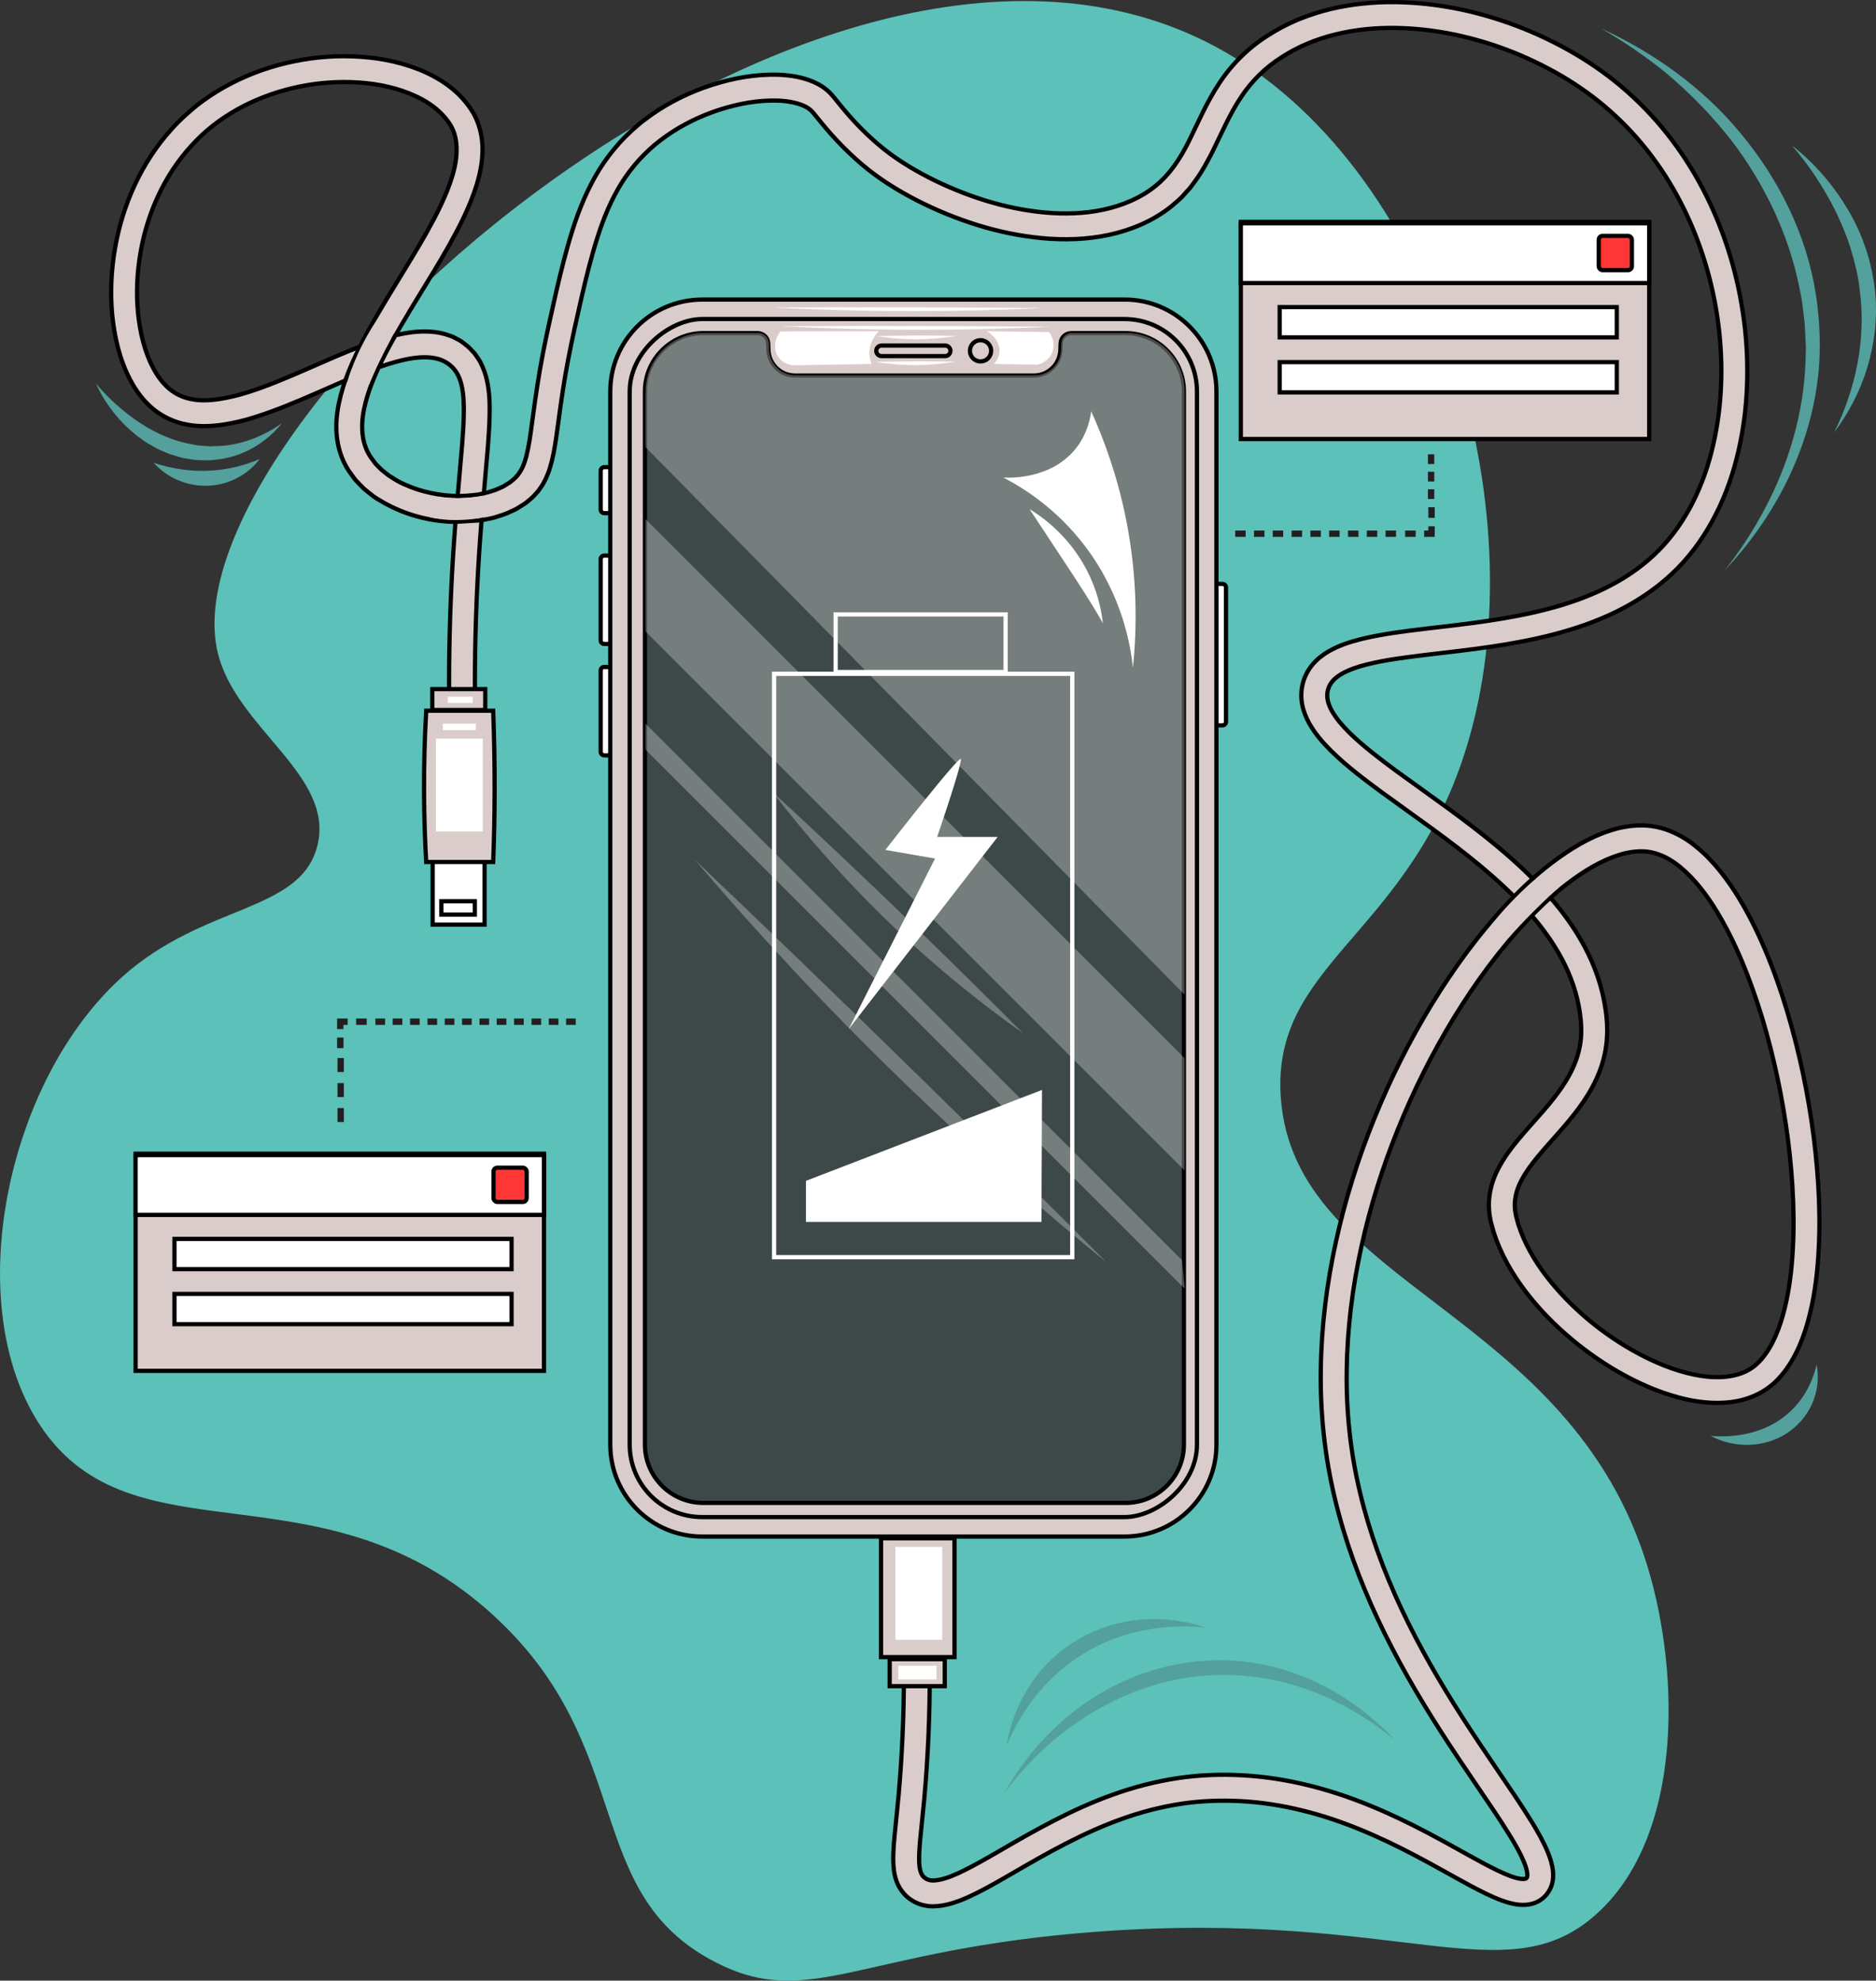 <?xml version="1.0" encoding="UTF-8"?>
<svg xmlns="http://www.w3.org/2000/svg" viewBox="0 0 443.34 468.08">
  <rect x="0" y="0" width="443.34" height="468.08" fill="#333333" stroke="none"/>
  <defs>
    <style>
      .cls-1, .cls-2, .cls-3, .cls-4 {
        fill: #fff;
      }

      .cls-5 {
        fill: #5bc1b9;
      }

      .cls-6 {
        stroke: #fff;
      }

      .cls-6, .cls-7, .cls-8, .cls-3 {
        stroke-miterlimit: 10;
      }

      .cls-6, .cls-9, .cls-10, .cls-11 {
        fill: none;
      }

      .cls-7, .cls-12, .cls-8, .cls-3, .cls-4, .cls-13 {
        stroke: #000;
      }

      .cls-2 {
        mix-blend-mode: overlay;
      }

      .cls-14, .cls-12 {
        fill: #dbcccc;
      }

      .cls-15 {
        fill-rule: evenodd;
      }

      .cls-15, .cls-16 {
        fill: #231f20;
      }

      .cls-9 {
        isolation: isolate;
      }

      .cls-8 {
        fill: #3d4948;
      }

      .cls-17 {
        fill: #53a09c;
      }

      .cls-11 {
        mix-blend-mode: screen;
        opacity: .29;
      }

      .cls-13 {
        fill: #ff3636;
      }
    </style>
  </defs>
  <g class="cls-9">
    <g id="Layer_9" data-name="Layer 9">
      <path class="cls-5" d="m51.44,154.18C38.53,99.86,195.57-41.52,289.4,12.22c50.69,29.03,75.47,110.73,56.17,167.49-14.22,41.81-45.08,48.54-42.89,79.66,3.15,44.8,68.45,50,86.81,111.32,7.54,25.19,8.21,63.36-12.26,81.7-21.42,19.2-46.17-1.1-117.45,4.09-56.6,4.12-68.29,18.91-90.89,7.15-31.7-16.49-18.25-50.54-52.09-81.7-40.51-37.31-85.21-11.89-107.23-44.94-10.73-16.11-11.95-39.91-6.07-62.03,4.57-17.21,13.44-33.4,25.47-44.18,19.21-17.21,41.79-15.06,45.96-30.64,4.5-16.81-19.2-27.9-23.49-45.96Z"/>
      <path class="cls-12" d="m106.51,180.06c-.82-20.03-.31-40.13,1.41-60.08l1.29-14.87c.19-2.45.36-4.9.39-7.27.05-2.38-.04-4.7-.5-6.7-.46-2.01-1.24-3.58-2.65-4.76-1.33-1.16-3.03-1.77-5.05-1.91-2.01-.15-4.24.16-6.47.68-2.24.55-4.5,1.29-6.76,2.12-9.07,3.39-17.94,8.13-27.83,11.28-2.47.8-5.06,1.42-7.74,1.82-2.68.39-5.52.53-8.42-.03-2.89-.51-5.79-1.85-8.1-3.78-2.3-1.94-4-4.31-5.29-6.76-2.59-4.93-3.74-10.22-4.28-15.46-.48-5.26-.22-10.53.68-15.69,1.78-10.3,6.23-20.28,13.38-28.16,1.75-1.99,3.75-3.76,5.79-5.45,2.08-1.65,4.3-3.12,6.6-4.42,4.61-2.6,9.57-4.5,14.67-5.71,5.11-1.22,10.36-1.78,15.63-1.59,5.26.18,10.56,1.06,15.62,3.05,5.01,1.99,9.96,5.18,13.04,10.45,1.5,2.69,2.15,5.79,2.11,8.69-.03,2.91-.61,5.64-1.39,8.21-1.61,5.14-3.98,9.72-6.45,14.16-2.49,4.43-5.14,8.68-7.73,12.92-2.58,4.24-5.13,8.45-7.36,12.75-2.21,4.29-4.16,8.7-5.06,13.1-.91,4.4-.54,8.67,1.93,11.89.33.39.55.85.94,1.21l1.09,1.12c.38.36.83.67,1.24,1.01l.63.5.7.43c1.79,1.24,3.9,2.1,6.01,2.84,4.3,1.37,8.98,1.92,13.41,1.35l.83-.09c.27-.04.54-.11.81-.17.54-.12,1.08-.21,1.61-.35,1.02-.34,2.07-.63,2.99-1.11l.72-.32c.23-.12.43-.27.64-.4.41-.29.9-.5,1.25-.83.36-.31.77-.6,1.05-.95l.47-.5.39-.56c1.04-1.47,1.63-3.55,2.07-5.84.45-2.28.75-4.75,1.09-7.21.66-4.94,1.39-9.96,2.35-14.92.97-4.99,2.06-9.82,3.17-14.72,1.13-4.89,2.33-9.79,3.88-14.69,1.54-4.88,3.55-9.77,6.35-14.31,1.42-2.26,3.05-4.39,4.84-6.38,1.82-1.95,3.78-3.8,5.91-5.4,4.24-3.23,8.95-5.73,13.9-7.52,4.96-1.77,10.15-2.95,15.57-3.08,1.35-.03,2.72,0,4.11.16,1.38.13,2.79.38,4.21.8,1.41.42,2.86,1,4.24,1.93.68.46,1.38,1.06,1.95,1.67.53.59.93,1.09,1.33,1.58,1.56,1.95,3.07,3.74,4.72,5.48,1.64,1.73,3.37,3.37,5.19,4.92,3.54,3.03,7.62,5.56,11.88,7.76,4.27,2.18,8.74,4,13.32,5.43,4.58,1.42,9.29,2.39,14,2.83,4.71.43,9.44.3,13.93-.66,4.47-.96,8.79-2.76,12.21-5.52,3.45-2.75,5.94-6.5,8.07-10.82,2.14-4.32,4.15-9.1,7.12-13.56,2.93-4.47,6.92-8.42,11.45-11.26,2.25-1.45,4.63-2.7,7.08-3.73,2.46-1.01,4.98-1.83,7.55-2.47,5.13-1.24,10.37-1.75,15.57-1.69,10.41.15,20.63,2.42,30.2,6.24,9.54,3.85,18.56,9.23,26.13,16.37,7.6,7.08,13.65,15.7,18.02,25.04,4.37,9.34,7.12,19.4,8.23,29.63,1.09,10.23.57,20.68-2.03,30.75-1.29,5.03-3.15,9.95-5.69,14.58-2.52,4.61-5.74,8.96-9.64,12.57-3.89,3.63-8.35,6.57-13.05,8.88-4.7,2.31-9.63,3.99-14.59,5.3-9.94,2.61-20.04,3.68-29.89,4.84-4.91.6-9.81,1.18-14.36,2.3-2.25.56-4.43,1.29-6.15,2.3-1.74,1.03-2.79,2.24-3.17,3.76-.4,1.52-.06,3.17.94,4.95.98,1.76,2.47,3.49,4.12,5.13,3.34,3.27,7.26,6.23,11.22,9.15,7.97,5.82,16.29,11.49,24.07,18.02,3.89,3.26,7.66,6.75,11.12,10.58,3.46,3.83,6.62,8.04,9.12,12.7,2.51,4.65,4.31,9.79,5.04,15.12.1.66.18,1.33.23,2,.07.66.12,1.34.12,2.05.02.7.04,1.4-.02,2.1-.04.7-.07,1.4-.18,2.1-.35,2.79-1.18,5.52-2.33,8.02-2.31,5.04-5.76,9.13-9.08,12.9-3.3,3.77-6.71,7.32-8.69,11.16-1.01,1.9-1.5,3.83-1.53,5.76.02.48.04.97.11,1.46.11.5.13.94.31,1.51l.44,1.62.56,1.6c1.61,4.26,4.12,8.28,7.1,11.94,6,7.31,13.7,13.43,22.17,17.71,4.23,2.13,8.71,3.77,13.19,4.5,4.45.7,8.99.34,12.16-1.87,1.61-1.08,2.95-2.73,4.08-4.58,1.13-1.87,2.02-3.98,2.74-6.18,1.42-4.42,2.21-9.17,2.63-13.97.82-9.62.31-19.45-.91-29.15-1.25-9.71-3.27-19.34-6.07-28.7-2.85-9.32-6.44-18.5-11.54-26.54-2.56-3.97-5.57-7.66-9.12-10.2-1.77-1.25-3.68-2.13-5.6-2.53-1.92-.4-4.02-.25-6.12.22-4.23,1.02-8.39,3.33-12.21,6.08-3.84,2.76-7.39,6.04-10.74,9.53-6.67,7.02-12.46,14.96-17.57,23.29-5.09,8.35-9.5,17.14-13.17,26.23-3.68,9.08-6.63,18.45-8.71,28-2.1,9.54-3.31,19.28-3.44,29.01-.15,9.73.87,19.43,3.13,28.88,2.24,9.46,5.62,18.65,9.78,27.51,4.16,8.86,9.09,17.38,14.42,25.68,2.66,4.15,5.43,8.26,8.23,12.37,2.79,4.13,5.64,8.22,8.32,12.59,1.33,2.2,2.63,4.45,3.7,7.05.52,1.31,1.01,2.73,1.18,4.48.05.89.07,1.86-.25,2.94-.3,1.07-.92,2.12-1.72,2.93-.78.8-1.87,1.41-2.91,1.69-1.05.29-2.03.32-2.9.26-1.74-.14-3.13-.59-4.46-1.07-2.61-.98-4.88-2.17-7.13-3.36-4.47-2.4-8.74-4.88-13.09-7.16-4.34-2.29-8.74-4.41-13.23-6.24-8.97-3.68-18.4-6.13-27.95-6.66-4.77-.26-9.58-.09-14.27.62-4.7.72-9.35,1.91-13.88,3.53-9.1,3.22-17.61,8.02-26.21,13.04-2.16,1.25-4.34,2.51-6.62,3.71-2.29,1.19-4.62,2.37-7.37,3.21-1.37.42-2.89.72-4.57.75-1.7,0-3.68-.51-5.24-1.61-1.57-1.03-2.76-2.69-3.36-4.38-.6-1.68-.72-3.23-.76-4.64-.05-2.82.25-5.34.49-7.84l.74-7.39c.44-4.91.76-9.83.98-14.76.43-9.86.39-19.74-.05-29.6l6.11-.27c.44,10.03.48,20.09.05,30.13-.22,5.02-.55,10.04-1,15.05l-.75,7.47c-.25,2.45-.5,4.9-.46,7.06.02,1.07.15,2.04.4,2.71.07.16.11.34.2.45.07.14.14.27.24.38.16.24.41.45.65.61.48.32,1,.5,1.79.52.81-.03,1.76-.18,2.77-.49,2.02-.6,4.17-1.66,6.29-2.77,2.13-1.12,4.26-2.35,6.41-3.59,8.58-5,17.5-10.07,27.22-13.51,4.85-1.74,9.89-3.03,15.03-3.82,5.16-.78,10.35-.97,15.52-.68,10.36.58,20.47,3.23,29.91,7.1,4.73,1.92,9.31,4.14,13.78,6.49,4.46,2.35,8.82,4.87,13.12,7.18,2.15,1.14,4.31,2.25,6.36,3.02,1.01.37,2.03.66,2.78.7.37.03.65,0,.8-.05.15-.05.19-.06.28-.16.07-.09.1-.13.14-.26.05-.11.06-.42.04-.76-.07-.73-.35-1.72-.76-2.71-.82-2.01-2-4.1-3.26-6.15-2.52-4.12-5.36-8.21-8.15-12.33-2.8-4.12-5.61-8.28-8.32-12.51-5.43-8.45-10.5-17.21-14.81-26.39-4.31-9.17-7.84-18.76-10.2-28.69-2.38-9.92-3.46-20.19-3.3-30.37.13-10.19,1.41-20.33,3.58-30.23,2.17-9.91,5.22-19.61,9.02-28.99,3.79-9.39,8.34-18.46,13.62-27.12,5.3-8.64,11.3-16.89,18.36-24.32,3.55-3.69,7.34-7.21,11.59-10.26,4.24-3.03,8.92-5.74,14.4-7.08,2.74-.61,5.72-.86,8.69-.26,2.96.6,5.64,1.91,7.93,3.52,4.57,3.29,7.9,7.53,10.74,11.89,2.81,4.4,5.11,9.01,7.1,13.71,2,4.7,3.68,9.51,5.15,14.36,2.91,9.72,5,19.65,6.29,29.69,1.26,10.05,1.81,20.22.94,30.46-.45,5.12-1.28,10.26-2.91,15.33-.83,2.53-1.87,5.04-3.32,7.44-1.45,2.38-3.29,4.71-5.82,6.44-2.52,1.74-5.44,2.71-8.28,3.08-2.85.37-5.64.23-8.32-.18-2.69-.4-5.26-1.14-7.75-1.99-2.5-.85-4.9-1.92-7.23-3.08-4.67-2.34-9.02-5.19-13.08-8.41-4.04-3.24-7.81-6.85-11.1-10.92-3.29-4.06-6.15-8.58-8.08-13.64l-.67-1.92-.54-1.98c-.2-.63-.3-1.43-.43-2.15-.1-.74-.14-1.51-.16-2.27,0-3.06.87-6.06,2.2-8.56,1.3-2.53,2.92-4.7,4.57-6.7,1.65-2,3.35-3.87,4.97-5.71,3.25-3.67,6.26-7.35,8.1-11.41.93-2.02,1.55-4.11,1.83-6.26.28-2.14.18-4.32-.14-6.63-.62-4.55-2.16-8.96-4.37-13.07-4.45-8.25-11.34-15.24-18.79-21.49-7.48-6.28-15.65-11.85-23.76-17.77-4.05-2.99-8.11-6.03-11.9-9.74-1.87-1.88-3.71-3.92-5.17-6.52-.72-1.29-1.33-2.75-1.65-4.38-.32-1.62-.29-3.4.14-5.03.41-1.64,1.25-3.24,2.34-4.51,1.09-1.28,2.37-2.25,3.65-3.01,2.59-1.5,5.21-2.31,7.77-2.96,5.14-1.25,10.15-1.83,15.12-2.44,9.92-1.16,19.7-2.22,29.05-4.68,9.31-2.42,18.22-6.35,25.02-12.73,6.79-6.33,11.22-15.01,13.59-24.22,2.38-9.23,2.89-18.99,1.87-28.55-1.03-9.57-3.61-18.99-7.69-27.68-4.06-8.7-9.67-16.67-16.66-23.18-6.93-6.55-15.32-11.56-24.22-15.16-8.92-3.57-18.47-5.66-27.99-5.8-9.48-.12-19.07,1.86-26.81,6.9-3.91,2.46-7.16,5.68-9.69,9.53-2.57,3.84-4.46,8.28-6.73,12.89-1.19,2.3-2.42,4.64-4.05,6.85-.41.55-.8,1.11-1.22,1.65l-1.4,1.54c-.88,1.07-2.01,1.91-3.05,2.83-4.36,3.49-9.51,5.58-14.74,6.72-5.25,1.12-10.58,1.25-15.78.77-5.2-.49-10.3-1.55-15.23-3.08-4.93-1.54-9.71-3.48-14.31-5.83-4.58-2.36-9.04-5.11-13.07-8.55-1.97-1.69-3.86-3.47-5.64-5.36-1.78-1.87-3.48-3.9-5.03-5.83-.38-.48-.77-.95-1.07-1.28-.29-.3-.53-.51-.88-.75-.68-.46-1.57-.84-2.54-1.12-1.95-.57-4.21-.77-6.47-.71-4.55.1-9.21,1.14-13.61,2.71-4.41,1.6-8.6,3.82-12.28,6.63-1.85,1.39-3.52,2.98-5.1,4.67-1.54,1.72-2.94,3.55-4.17,5.51-2.43,3.94-4.27,8.32-5.71,12.93-1.46,4.6-2.64,9.38-3.75,14.19-1.1,4.82-2.2,9.7-3.12,14.49-.93,4.82-1.64,9.66-2.3,14.59-.35,2.48-.64,4.95-1.15,7.56-.13.65-.29,1.32-.44,1.98-.16.67-.39,1.35-.58,2.03-.26.69-.51,1.38-.83,2.07-.37.68-.67,1.38-1.16,2.02l-.69.97c-.25.3-.53.58-.79.87-.52.61-1.12,1.06-1.71,1.56-.58.51-1.23.83-1.85,1.25-.31.19-.62.4-.95.57l-.98.45c-1.3.66-2.65,1.05-4,1.48-.68.18-1.36.3-2.04.45-.34.07-.68.15-1.02.2-2.05.13-4.09.25-6.14.38-2.75-.03-6.62-.39-10.97-1.86-3.06-1.04-5.55-2.35-7.44-3.53l-.88-.56c-.28-.21-.56-.44-.84-.66-.55-.45-1.12-.87-1.65-1.36l-1.51-1.55c-.52-.5-.91-1.15-1.36-1.73-1.78-2.34-2.91-5.29-3.31-8.19-.42-2.92-.18-5.78.36-8.46,1.11-5.38,3.29-10.15,5.62-14.7,2.36-4.54,4.97-8.86,7.57-13.13,2.6-4.26,5.22-8.47,7.61-12.72,2.37-4.25,4.57-8.58,5.94-12.97,1.38-4.37,1.67-8.81-.22-12.14-.97-1.66-2.44-3.27-4.14-4.55-1.71-1.31-3.71-2.35-5.81-3.19-4.22-1.67-8.89-2.47-13.57-2.62-4.69-.16-9.43.34-14.01,1.43-9.15,2.19-17.75,6.79-23.95,13.75-6.27,6.9-10.29,15.81-11.89,25.11-.81,4.65-1.04,9.41-.61,14.07.46,4.63,1.52,9.26,3.59,13.17,1.02,1.95,2.32,3.68,3.83,4.95,1.52,1.25,3.27,2.08,5.28,2.45,2,.39,4.21.32,6.44-.02,2.24-.34,4.51-.87,6.78-1.6,4.54-1.43,9.05-3.34,13.6-5.32,4.54-1.98,9.12-4.05,13.93-5.85,2.42-.89,4.89-1.71,7.48-2.34,2.61-.6,5.37-1.03,8.33-.82,1.47.09,3,.4,4.49.96.19.07.37.12.56.2l.54.27,1.07.56c.71.38,1.31.94,1.95,1.42.61.52,1.12,1.13,1.67,1.7.46.65.95,1.3,1.33,2,.75,1.4,1.27,2.87,1.59,4.3.64,2.86.7,5.56.65,8.16-.04,2.61-.22,5.14-.41,7.65l-1.29,14.9c-1.7,19.74-2.2,39.55-1.39,59.32l-6.11.25Z"/>
      <path class="cls-3" d="m145.31,121.27h-2.51c-.46,0-.84-.37-.84-.84v-9.19c0-.46.37-.84.84-.84h2.51v10.86Z"/>
      <path class="cls-3" d="m142.8,131.3h2.51v20.89h-2.51c-.46,0-.84-.37-.84-.84v-19.22c0-.46.37-.84.84-.84Z"/>
      <path class="cls-3" d="m286.38,137.99h2.51c.46,0,.84.37.84.84v31.75c0,.46-.37.84-.84.84h-2.51v-33.42h0Z"/>
      <path class="cls-3" d="m142.8,157.62h2.51v20.89h-2.51c-.46,0-.84-.37-.84-.84v-19.22c0-.46.37-.84.84-.84Z"/>
      <path class="cls-12" d="m265.75,70.8h-99.81c-11.99,0-21.72,9.72-21.72,21.72v248.89c0,11.99,9.72,21.72,21.72,21.72h99.81c11.99,0,21.72-9.72,21.72-21.72V92.51c0-11.99-9.72-21.72-21.72-21.72Zm15.45,270.6c0,8.52-6.93,15.45-15.45,15.45h-99.81c-8.52,0-15.45-6.93-15.45-15.45V92.51c0-8.52,6.93-15.45,15.45-15.45h99.81c8.52,0,15.45,6.93,15.45,15.45v248.89Z"/>
      <rect class="cls-12" x="74.28" y="149.93" width="283.13" height="134.06" rx="17.12" ry="17.12" transform="translate(432.8 1.12) rotate(90)"/>
      <path class="cls-8" d="m166.19,355.18c-7.6,0-13.78-6.18-13.78-13.78V92.51c0-7.6,6.18-13.78,13.78-13.78h12.85c1.35,0,2.45,1.06,2.5,2.41l.06,1.58c.13,3.38,2.88,6.03,6.26,6.03h56.47c3.38,0,6.13-2.65,6.26-6.03l.06-1.58c.05-1.35,1.15-2.41,2.5-2.41h12.85c7.6,0,13.78,6.18,13.78,13.78v248.89c0,7.6-6.18,13.78-13.78,13.78h-99.81Z"/>
      <circle class="cls-7" cx="231.72" cy="82.91" r="2.51"/>
      <path class="cls-7" d="m223.36,84.16h-15.03c-.69,0-1.25-.56-1.25-1.25h0c0-.69.56-1.25,1.25-1.25h15.03c.69,0,1.25.56,1.25,1.25h0c0,.69-.56,1.25-1.25,1.25Z"/>
      <rect class="cls-4" x="100.72" y="204.73" width="15.32" height="12.26" transform="translate(319.24 102.48) rotate(90)"/>
      <path class="cls-12" d="m100.72,203.71c-.3-5.2-.48-10.66-.51-16.34-.03-6.8.16-13.28.51-19.4h15.83c.23,6.13.36,12.49.34,19.06-.01,5.73-.13,11.29-.34,16.68h-15.83Z"/>
      <rect class="cls-4" x="106.68" y="210.6" width="3.15" height="7.91" transform="translate(322.81 106.31) rotate(90)"/>
      <rect class="cls-12" x="102.16" y="162.86" width="12.51" height="4.94"/>
      <g>
        <rect class="cls-12" x="208.21" y="363.54" width="17.36" height="28.09"/>
        <rect class="cls-12" x="210.25" y="392.11" width="13.02" height="6.38"/>
      </g>
      <rect class="cls-12" x="32.04" y="272.65" width="96.51" height="51.32"/>
      <g>
        <g>
          <rect class="cls-10" x="72.79" y="248.74" width="15" height="17.78"/>
          <rect class="cls-16" x="79.76" y="250.05" width="1.5" height="3.3"/>
          <rect class="cls-16" x="79.76" y="255.97" width="1.5" height="3.3"/>
          <rect class="cls-16" x="79.76" y="261.87" width="1.5" height="3.3"/>
        </g>
        <g>
          <rect class="cls-10" x="87.79" y="233.74" width="12.3" height="15"/>
          <rect class="cls-16" x="96.9" y="240.71" width="2.28" height="1.5"/>
          <rect class="cls-16" x="92.8" y="240.71" width="2.28" height="1.5"/>
          <rect class="cls-16" x="88.72" y="240.71" width="2.28" height="1.5"/>
        </g>
        <g>
          <rect class="cls-10" x="100.09" y="233.74" width="12.3" height="15"/>
          <rect class="cls-16" x="109.19" y="240.71" width="2.28" height="1.5"/>
          <rect class="cls-16" x="105.1" y="240.71" width="2.28" height="1.5"/>
          <rect class="cls-16" x="101.02" y="240.71" width="2.28" height="1.5"/>
        </g>
        <g>
          <rect class="cls-10" x="112.38" y="233.74" width="12.3" height="15"/>
          <rect class="cls-16" x="121.49" y="240.71" width="2.28" height="1.5"/>
          <rect class="cls-16" x="117.39" y="240.71" width="2.28" height="1.5"/>
          <rect class="cls-16" x="113.31" y="240.71" width="2.28" height="1.5"/>
        </g>
        <g>
          <rect class="cls-10" x="124.68" y="233.74" width="12.3" height="15"/>
          <rect class="cls-16" x="133.78" y="240.71" width="2.28" height="1.5"/>
          <rect class="cls-16" x="129.69" y="240.71" width="2.28" height="1.5"/>
          <rect class="cls-16" x="125.61" y="240.71" width="2.28" height="1.5"/>
        </g>
        <g>
          <rect class="cls-16" x="79.66" y="245.21" width="1.51" height="2.5"/>
          <polygon class="cls-15" points="79.66 240.71 79.66 243.21 81.16 243.21 81.16 242.21 82.16 242.21 82.16 240.71 79.66 240.71"/>
          <rect class="cls-16" x="84.16" y="240.71" width="2.5" height="1.5"/>
        </g>
      </g>
      <g>
        <g>
          <rect class="cls-10" x="330.92" y="106.43" width="15" height="12.42"/>
          <rect class="cls-16" x="337.45" y="115.63" width="1.5" height="2.3"/>
          <rect class="cls-16" x="337.45" y="111.49" width="1.5" height="2.3"/>
          <rect class="cls-16" x="337.45" y="107.37" width="1.5" height="2.3"/>
        </g>
        <g>
          <rect class="cls-10" x="317.59" y="118.85" width="13.33" height="15"/>
          <rect class="cls-16" x="318.57" y="125.38" width="2.47" height="1.5"/>
          <rect class="cls-16" x="323.01" y="125.38" width="2.47" height="1.5"/>
          <rect class="cls-16" x="327.44" y="125.38" width="2.47" height="1.5"/>
        </g>
        <g>
          <rect class="cls-10" x="304.26" y="118.85" width="13.33" height="15"/>
          <rect class="cls-16" x="305.24" y="125.38" width="2.47" height="1.5"/>
          <rect class="cls-16" x="309.68" y="125.38" width="2.47" height="1.5"/>
          <rect class="cls-16" x="314.11" y="125.38" width="2.47" height="1.5"/>
        </g>
        <g>
          <rect class="cls-10" x="290.93" y="118.85" width="13.33" height="15"/>
          <rect class="cls-16" x="291.91" y="125.38" width="2.47" height="1.5"/>
          <rect class="cls-16" x="296.35" y="125.38" width="2.47" height="1.5"/>
          <rect class="cls-16" x="300.78" y="125.38" width="2.47" height="1.5"/>
        </g>
        <g>
          <rect class="cls-16" x="337.55" y="119.88" width="1.51" height="2.5"/>
          <polygon class="cls-15" points="339.06 126.88 339.06 124.38 337.55 124.38 337.55 125.38 336.56 125.38 336.56 126.88 339.06 126.88"/>
          <rect class="cls-16" x="332.06" y="125.38" width="2.5" height="1.5"/>
        </g>
      </g>
      <rect class="cls-1" x="211.61" y="365.58" width="11.06" height="21.96"/>
      <rect class="cls-1" x="212.29" y="393.67" width="9.02" height="3.23"/>
      <rect class="cls-1" x="103.02" y="174.56" width="11.06" height="21.96"/>
      <rect class="cls-1" x="105.82" y="164.65" width="5.87" height="1.45"/>
      <rect class="cls-1" x="104.67" y="171.03" width="7.79" height="1.53"/>
      <path class="cls-1" d="m205.97,86.01c-.26-.63-.56-1.64-.51-2.87.11-2.65,1.76-4.39,2.23-4.85-7.74.01-15.49.02-23.23.03-1.55,1.91-1.68,4.46-.45,6.16,1.21,1.66,3.24,1.83,3.57,1.85,6.13-.11,12.26-.21,18.38-.32Z"/>
      <path class="cls-1" d="m245.21,86.19c.23-.05,2.46-.59,3.4-2.8.69-1.62.42-3.51-.7-4.91-4.91-.06-9.82-.13-14.73-.19,2.03,1.1,3.22,3.1,3.01,5.04-.14,1.34-.9,2.27-1.29,2.68,3.43.06,6.87.12,10.3.18Z"/>
      <path class="cls-1" d="m225.87,85.47c-2.81.46-5.84.76-9.07.8-3.58.04-6.91-.26-9.96-.75,3.42-.09,6.88-.13,10.38-.13,2.91,0,5.79.03,8.65.09Z"/>
      <path class="cls-1" d="m248.3,77.22c-9.39.44-19.55.71-30.39.71-12,0-23.19-.32-33.45-.84,11.48-.06,23.08-.07,34.82-.04,9.76.03,19.43.08,29.01.17Z"/>
      <path class="cls-1" d="m226.15,79.38c-2.81.46-5.84.76-9.07.8-3.58.04-6.91-.26-9.96-.75,3.42-.09,6.88-.13,10.38-.13,2.91,0,5.79.03,8.65.09Z"/>
      <polygon class="cls-10" points="279.93 235.08 152.56 105.68 152.56 122.69 279.93 250.07 279.93 235.08"/>
      <path class="cls-10" d="m152.56,177.16v164.21c0,7.6,6.18,13.78,13.78,13.78h99.81c7.6,0,13.78-6.18,13.78-13.78v-36.84l-127.38-127.38Zm60.53,78.16c-18.39-17.83-34.62-35.39-48.86-52.11,17.74,16.9,35.56,34.11,53.45,51.65,14.88,14.58,29.54,29.12,43.97,43.61-15.62-12.71-31.94-27.04-48.56-43.14Z"/>
      <path class="cls-10" d="m279.93,303.81v-27.19l-127.38-127.38v21.79l126.78,126.78.6,6Zm-68.53-84.56c-11.19-10.63-20.7-21.47-28.79-32.04,10.85,10.01,21.71,20.26,32.56,30.76,9.02,8.73,17.88,17.46,26.56,26.2-9.99-7.08-20.22-15.31-30.33-24.92Z"/>
      <path class="cls-1" d="m246.42,72.81c-9.39.44-19.55.71-30.39.71-12,0-23.19-.32-33.45-.84,11.48-.06,23.08-.07,34.82-.04,9.76.03,19.43.08,29.01.17Z"/>
      <path class="cls-17" d="m407.76,134.58c3.55-4.52,6.72-9.41,9.44-14.61,2.75-5.19,4.98-10.73,6.62-16.5,1.63-5.77,2.63-11.79,2.86-17.91l.06-2.3.03-1.15-.06-1.16c-.08-1.54-.13-3.09-.23-4.63-.19-1.54-.38-3.09-.57-4.64-.19-1.55-.58-3.08-.86-4.62-1.46-6.81-3.81-13.29-6.81-19.32-3.02-6.02-6.61-11.65-10.79-16.68-4.15-5.05-8.74-9.6-13.59-13.7-4.91-4.02-10.11-7.51-15.43-10.62,12.45,5.74,24.05,13.98,32.98,24.84,4.48,5.39,8.35,11.34,11.39,17.74,3.05,6.39,5.25,13.25,6.35,20.33.87,5.88,1.17,11.86.66,17.79-.54,5.92-1.84,11.75-3.78,17.34-1.94,5.58-4.5,10.93-7.6,15.91-1.53,2.5-3.22,4.9-4.98,7.24-1.79,2.31-3.69,4.55-5.69,6.67Z"/>
      <path class="cls-17" d="m433.43,102.24c5.1-10.28,7.69-22.12,6.02-34.08-.37-3.32-1.22-6.49-2.14-9.57-.98-3.08-2.23-6-3.6-8.85-2.85-5.62-6.26-10.81-10.26-15.38,5.3,4.15,9.84,9.36,13.32,15.3,3.53,5.92,5.74,12.73,6.4,19.77.51,5.86-.17,11.79-1.87,17.38-1.7,5.59-4.41,10.82-7.88,15.43Z"/>
      <path class="cls-17" d="m66.65,99.99c-2.35,2.93-5.57,5.55-9.56,7.15-1.99.83-4.16,1.32-6.42,1.53-1.13.19-2.28.09-3.44.08-1.17.02-2.31-.26-3.49-.43-.65-.09-1.27-.28-1.9-.47-.62-.19-1.24-.38-1.85-.57-1.17-.51-2.37-.96-3.46-1.58-1.09-.61-2.17-1.23-3.14-1.97-1.01-.68-1.92-1.48-2.82-2.26-3.5-3.2-6.17-6.97-7.89-10.84,1.46,1.79,3.11,3.46,4.84,5.01,1.74,1.54,3.55,3,5.5,4.25,3.84,2.57,8.13,4.41,12.59,5.17.46.07.92.2,1.39.23l1.4.1,1.39.1,1.39-.07c1.86,0,3.7-.3,5.49-.75,3.58-.89,6.96-2.53,9.98-4.67Z"/>
      <path class="cls-17" d="m61.38,108.47c-2.53,3.38-6.76,5.95-11.64,6.29-2.69.21-5.31-.28-7.61-1.25-2.3-.97-4.28-2.43-5.82-4.14,4.56,1.52,9.32,2.16,13.97,1.82,3.88-.27,7.62-1.22,11.1-2.71Z"/>
      <path class="cls-17" d="m429.31,322.49c.5,2.55.35,5.44-.66,8.24-.5,1.4-1.22,2.77-2.16,4.03-.47.63-.99,1.24-1.57,1.79-.29.28-.57.57-.88.85l-.97.75c-2.93,2.22-6.49,3.22-9.79,3.31-3.31.06-6.46-.73-9.04-2.13,6.24.57,12.72-.85,17.44-4.56,3.96-3.05,6.55-7.52,7.62-12.29Z"/>
      <path class="cls-17" d="m329.64,411.23c-3.13-2.62-6.51-4.96-10.1-7.02-3.58-2.06-7.37-3.83-11.34-5.19-7.93-2.76-16.56-3.79-25.23-2.86-9.62,1.05-18.5,4.56-26.16,9.39-3.83,2.43-7.42,5.16-10.62,8.23-3.21,3.05-6.11,6.34-8.74,9.8,4.72-8.4,11.36-15.89,19.54-21.45,8.17-5.54,17.9-9.06,28.01-9.66,8.4-.59,16.89,1.08,24.53,4.4,3.83,1.67,7.45,3.76,10.81,6.18,3.37,2.41,6.49,5.15,9.3,8.19Z"/>
      <path class="cls-17" d="m284.95,384.68c-4.79-.55-9.5-.34-14.15.52-2.32.45-4.62,1-6.84,1.83-.56.18-1.11.4-1.66.63-.55.24-1.1.43-1.64.69-1.06.54-2.16,1-3.19,1.64-9.29,5.19-15.74,13.36-19.55,22.48.85-5.4,2.96-10.67,6.22-15.26,1.63-2.3,3.56-4.4,5.72-6.28,2.18-1.86,4.61-3.4,7.18-4.73,4.33-2.07,9.08-3.34,13.86-3.52,4.78-.23,9.52.42,14.06,2Z"/>
      <rect class="cls-4" x="41.23" y="292.79" width="79.66" height="7.15"/>
      <rect class="cls-4" x="41.23" y="305.79" width="79.66" height="7.15"/>
      <path class="cls-1" d="m257.87,97.2c2.98,6.56,6.11,15.04,8.17,25.19,2.89,14.25,2.62,26.57,1.7,35.4-.57-5.34-2.55-17.09-11.23-28.6-6.83-9.05-14.79-13.95-19.4-16.34,1.04.07,11.45.63,17.36-7.15,2.39-3.15,3.14-6.47,3.4-8.51Z"/>
      <path class="cls-1" d="m260.65,147.31c-2.63-4.67-5.43-8.91-8.26-13.23-3.22-4.87-6.19-9.38-9.09-13.77,4.97,3.05,9.4,7.35,12.54,12.65,2.61,4.39,4.26,9.34,4.8,14.35Z"/>
      <polyline points="213.57 398.26 219.57 398.26 219.57 408.09 212.8 410.9"/>
      <path d="m105.98,163.05l6.06-.54c.05-3.54.11-7.09.16-10.63-.11.19-.88,1.45-2.39,1.69-1.37.22-2.78-.49-3.54-1.79-.1,3.76-.19,7.51-.29,11.27Z"/>
      <rect class="cls-4" x="32.04" y="272.99" width="96.51" height="14.13"/>
      <rect class="cls-13" x="116.63" y="275.96" width="7.83" height="8.09" rx=".9" ry=".9"/>
      <g>
        <rect class="cls-12" x="293.23" y="52.43" width="96.51" height="51.32"/>
        <rect class="cls-4" x="302.42" y="72.58" width="79.66" height="7.15"/>
        <rect class="cls-4" x="302.42" y="85.58" width="79.66" height="7.15"/>
        <rect class="cls-4" x="293.23" y="52.77" width="96.51" height="14.13"/>
        <rect class="cls-13" x="377.82" y="55.75" width="7.83" height="8.09" rx=".9" ry=".9"/>
      </g>
      <rect class="cls-6" x="182.93" y="159.24" width="70.47" height="137.87"/>
      <rect class="cls-6" x="197.48" y="145.2" width="40.17" height="13.62"/>
      <path class="cls-1" d="m227.1,179.41c0-1.53-17.87,21.45-17.87,21.45l11.74,2.04-20.43,40.34,35.23-45.45h-14.3s5.62-16.34,5.62-18.38Z"/>
      <path class="cls-1" d="m246.12,288.77h-55.66v-9.7c18.6-7.16,37.19-14.33,55.79-21.49-.04,10.4-.09,20.79-.13,31.19Z"/>
      <g class="cls-11">
        <g>
          <path class="cls-2" d="m279.93,92.48c0-7.6-6.18-13.78-13.78-13.78h-12.85c-1.35,0-2.45,1.06-2.5,2.41l-.06,1.58c-.13,3.38-2.88,6.03-6.26,6.03h-56.47c-3.38,0-6.13-2.65-6.26-6.03l-.06-1.58c-.05-1.35-1.15-2.41-2.5-2.41h-12.85c-7.6,0-13.78,6.18-13.78,13.78v13.2l127.38,129.39V92.48Z"/>
          <polygon class="cls-2" points="279.93 250.07 152.56 122.69 152.56 149.24 279.93 276.62 279.93 250.07"/>
          <polygon class="cls-2" points="279.93 303.81 279.33 297.81 152.56 171.03 152.56 177.16 279.93 304.53 279.93 303.81"/>
          <path class="cls-2" d="m217.68,254.86c-17.89-17.54-35.71-34.75-53.45-51.65,14.25,16.73,30.47,34.29,48.86,52.11,16.62,16.11,32.94,30.44,48.56,43.14-14.43-14.49-29.09-29.03-43.97-43.61Z"/>
        </g>
        <path class="cls-2" d="m215.18,217.97c-10.85-10.49-21.71-20.74-32.56-30.76,8.09,10.57,17.6,21.41,28.79,32.04,10.11,9.6,20.35,17.84,30.33,24.92-8.69-8.74-17.54-17.47-26.56-26.2Z"/>
      </g>
      <path class="cls-14" d="m93.38,115.56c4.21,1.28,7.85,1.78,10.53,1.98,2.68.2,6.08.43,10.4-.43,2.1-.42,3.8-.98,4.99-1.42.32,1.6.64,3.19.96,4.79-.86.36-2.08.82-3.58,1.23-8.11,2.26-15.26.64-15.25.42,0-.06.63-.03,1.53-.45.22-.1.48-.24.74-.42-3.44-1.9-6.88-3.8-10.32-5.71Z"/>
      <path class="cls-14" d="m90.25,73.92c-2.16,2.97-4.56,6.88-6.55,11.74-1.15,2.81-1.97,5.46-2.55,7.83l6.11-2.74c1.12-2.62,2.4-5.39,3.87-8.26,1.62-3.16,3.28-6.06,4.91-8.7-1.93.04-3.86.09-5.79.13Z"/>
      <path class="cls-14" d="m367.02,204.39c-2.1,1.57-4.32,3.4-6.59,5.53-3.19,2.98-5.83,5.94-7.98,8.65,1.34,1.03,2.68,2.07,4.02,3.1,2.41-2.69,5.06-5.46,7.97-8.27,2.16-2.09,4.3-4.04,6.38-5.86-1.27-1.05-2.53-2.1-3.8-3.15Z"/>
    </g>
  </g>
</svg>